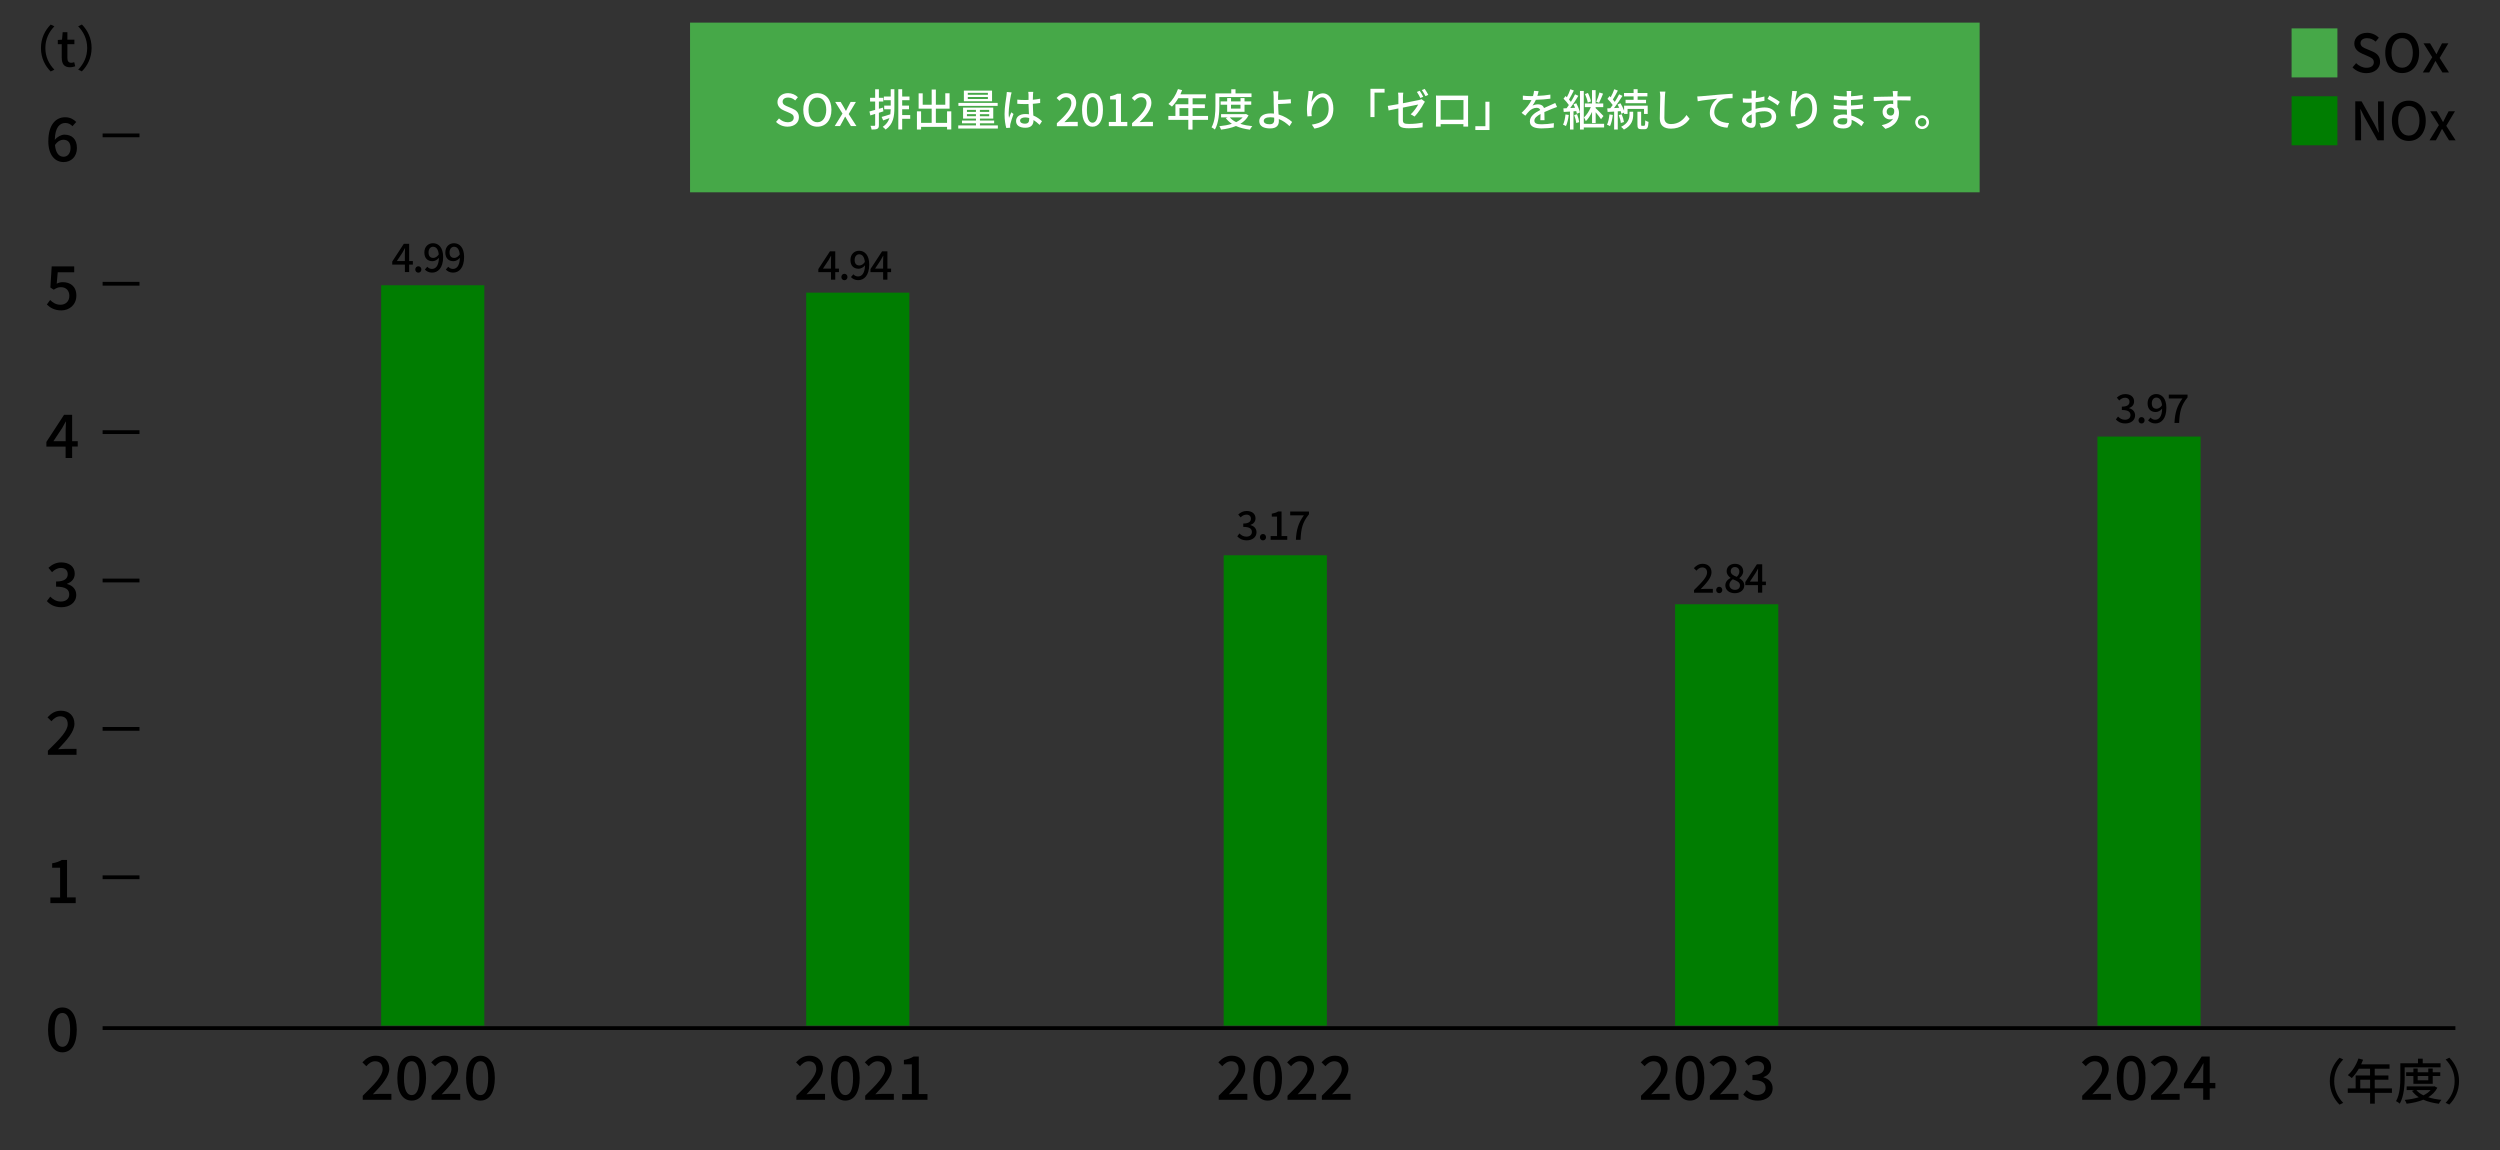<?xml version="1.0" encoding="UTF-8"?>
<svg id="_レイヤー_1" data-name="レイヤー_1" xmlns="http://www.w3.org/2000/svg" version="1.1" viewBox="0 0 663 305">
  <rect x="0" y="0" width="663" height="305" fill="#333333" stroke="none"/>
  <!-- Generator: Adobe Illustrator 29.8.1, SVG Export Plug-In . SVG Version: 2.1.1 Build 2)  -->
  <defs>
    <style>
      .st0, .st1 {
        fill: none;
      }

      .st2 {
        fill: #46a848;
      }

      .st3 {
        fill: #fff;
      }

      .st1 {
        stroke: #000;
        stroke-miterlimit: 10;
      }

      .st4 {
        fill: #007d01;
      }
    </style>
  </defs>
  <rect class="st4" x="444.24" y="160.25" width="27.36" height="111.75"/>
  <rect class="st4" x="324.52" y="147.26" width="27.36" height="124.74"/>
  <rect class="st4" x="213.8" y="77.61" width="27.36" height="194.39"/>
  <rect class="st4" x="101.08" y="75.65" width="27.36" height="196.35"/>
  <rect class="st4" x="556.24" y="115.78" width="27.36" height="156.22"/>
  <line class="st0" x1="27.21" y1="272" x2="652.17" y2="272"/>
  <g>
    <path d="M12.74,273.09c0-3.86,1.47-5.91,3.81-5.91s3.81,2.06,3.81,5.91-1.46,5.99-3.81,5.99-3.81-2.13-3.81-5.99ZM18.6,273.09c0-3.3-.85-4.45-2.05-4.45s-2.05,1.15-2.05,4.45.85,4.53,2.05,4.53,2.05-1.23,2.05-4.53Z"/>
    <path d="M13.36,238h2.58v-7.88h-2.11v-1.17c1.1-.19,1.89-.48,2.56-.9h1.39v9.94h2.3v1.52h-6.72v-1.52Z"/>
    <path d="M12.69,199.1c3.28-3.22,5.27-5.27,5.27-7.06,0-1.25-.67-2.08-2-2.08-.93,0-1.7.59-2.32,1.31l-1.04-1.03c1.01-1.09,2.05-1.76,3.59-1.76,2.16,0,3.55,1.38,3.55,3.46s-1.9,4.21-4.35,6.77c.59-.06,1.34-.11,1.92-.11h2.99v1.57h-7.6v-1.07Z"/>
    <path d="M12.43,159.41l.9-1.18c.69.7,1.57,1.3,2.79,1.3,1.33,0,2.24-.72,2.24-1.87,0-1.26-.83-2.08-3.49-2.08v-1.36c2.32,0,3.09-.85,3.09-1.95,0-1.03-.69-1.65-1.81-1.65-.91,0-1.68.45-2.35,1.12l-.96-1.15c.93-.85,2.02-1.44,3.38-1.44,2.11,0,3.6,1.09,3.6,2.98,0,1.33-.78,2.21-2.03,2.67v.08c1.36.34,2.43,1.33,2.43,2.88,0,2.06-1.78,3.28-3.94,3.28-1.86,0-3.06-.74-3.84-1.62Z"/>
    <path d="M17.41,118.43h-5.11v-1.23l4.69-7.19h2.14v6.99h1.49v1.42h-1.49v3.04h-1.73v-3.04ZM17.41,117.01v-2.9c0-.64.05-1.67.08-2.31h-.06c-.29.58-.61,1.12-.94,1.71l-2.32,3.49h3.25Z"/>
    <path d="M12.42,80.76l.88-1.2c.67.67,1.52,1.26,2.75,1.26,1.33,0,2.34-.9,2.34-2.35s-.9-2.31-2.24-2.31c-.75,0-1.2.22-1.89.67l-.9-.58.35-5.6h5.97v1.55h-4.37l-.27,3.03c.51-.26.98-.4,1.62-.4,1.97,0,3.59,1.1,3.59,3.57s-1.91,3.92-3.97,3.92c-1.86,0-3.03-.75-3.86-1.57Z"/>
    <path d="M12.82,37.43c0-4.51,2.11-6.34,4.45-6.34,1.31,0,2.27.56,2.95,1.26l-1.01,1.12c-.43-.51-1.15-.86-1.86-.86-1.49,0-2.74,1.12-2.82,4.48.69-.85,1.71-1.38,2.56-1.38,1.97,0,3.31,1.17,3.31,3.54s-1.6,3.73-3.52,3.73c-2.24,0-4.07-1.78-4.07-5.55ZM14.58,38.45c.19,2.13,1.04,3.12,2.29,3.12,1.02,0,1.84-.86,1.84-2.32s-.7-2.19-1.95-2.19c-.66,0-1.47.37-2.18,1.39Z"/>
  </g>
  <line class="st1" x1="27.21" y1="232.65" x2="36.99" y2="232.65"/>
  <line class="st1" x1="27.21" y1="193.3" x2="36.99" y2="193.3"/>
  <line class="st1" x1="27.21" y1="153.95" x2="36.99" y2="153.95"/>
  <line class="st1" x1="27.21" y1="114.6" x2="36.99" y2="114.6"/>
  <line class="st1" x1="27.21" y1="75.25" x2="36.99" y2="75.25"/>
  <line class="st1" x1="27.21" y1="35.9" x2="36.99" y2="35.9"/>
  <g>
    <path d="M620.43,280.51l.99.47c-1.42,1.48-2.39,3.35-2.39,5.75s.97,4.26,2.39,5.75l-.99.47c-1.48-1.5-2.57-3.58-2.57-6.21s1.09-4.72,2.57-6.21Z"/>
    <path d="M634.36,289.82h-4.56v2.87h-1.25v-2.87h-5.92v-1.17h2.09v-3.43h3.82v-1.79h-2.98c-.56.96-1.21,1.82-1.87,2.47-.23-.21-.75-.6-1.05-.78,1.2-1.03,2.24-2.68,2.83-4.41l1.22.33c-.16.4-.34.83-.51,1.22h7.53v1.17h-3.93v1.79h3.63v1.13h-3.63v2.3h4.56v1.17ZM628.55,288.65v-2.3h-2.61v2.3h2.61Z"/>
    <path d="M637.73,285.65c0,2.04-.18,5.06-1.31,7.03-.22-.2-.73-.55-.99-.66,1.05-1.85,1.14-4.49,1.14-6.37v-3.67h4.68v-1.22h1.26v1.22h4.73v1.08h-9.52v2.59ZM646.38,288.47c-.55,1.08-1.39,1.9-2.42,2.52,1.04.34,2.24.56,3.52.69-.25.25-.56.73-.7,1.04-1.53-.2-2.92-.55-4.12-1.08-1.31.55-2.83.87-4.42,1.07-.09-.3-.31-.77-.51-1.01,1.31-.13,2.59-.35,3.72-.71-.71-.47-1.31-1.03-1.79-1.68l.58-.22h-1.99v-.98h7.16l.22-.04.74.4ZM640.03,287.43v-2.08h-1.92v-.99h1.92v-.99h1.14v.99h2.81v-.99h1.18v.99h1.99v.99h-1.99v2.08h-5.13ZM640.81,289.08c.47.56,1.1,1.03,1.88,1.4.77-.38,1.43-.83,1.92-1.4h-3.81ZM641.17,285.35v1.14h2.81v-1.14h-2.81Z"/>
    <path d="M649.57,292.94l-.99-.47c1.42-1.48,2.39-3.35,2.39-5.75s-.98-4.26-2.39-5.75l.99-.47c1.48,1.5,2.57,3.58,2.57,6.21s-1.09,4.72-2.57,6.21Z"/>
  </g>
  <g>
    <path d="M13.43,6.51l.99.47c-1.42,1.48-2.39,3.35-2.39,5.75s.97,4.26,2.39,5.75l-.99.47c-1.48-1.5-2.57-3.58-2.57-6.21s1.09-4.72,2.57-6.21Z"/>
    <path d="M16.37,15.33v-3.61h-1.04v-1.12l1.12-.08.17-1.98h1.25v1.98h1.86v1.2h-1.86v3.63c0,.86.3,1.3,1.04,1.3.25,0,.56-.08.77-.17l.27,1.1c-.4.13-.88.26-1.4.26-1.61,0-2.17-1-2.17-2.51Z"/>
    <path d="M21.72,18.94l-.99-.47c1.42-1.48,2.39-3.35,2.39-5.75s-.98-4.26-2.39-5.75l.99-.47c1.48,1.5,2.57,3.58,2.57,6.21s-1.09,4.72-2.57,6.21Z"/>
  </g>
  <g>
    <path d="M96.2,290.59c3.28-3.22,5.27-5.27,5.27-7.06,0-1.25-.67-2.08-2-2.08-.93,0-1.7.59-2.32,1.31l-1.04-1.03c1.01-1.09,2.05-1.76,3.58-1.76,2.16,0,3.55,1.38,3.55,3.46s-1.91,4.21-4.35,6.77c.59-.06,1.34-.11,1.92-.11h2.99v1.57h-7.6v-1.07Z"/>
    <path d="M105.37,285.89c0-3.86,1.47-5.91,3.81-5.91s3.81,2.06,3.81,5.91-1.46,5.99-3.81,5.99-3.81-2.13-3.81-5.99ZM111.23,285.89c0-3.3-.85-4.45-2.05-4.45s-2.05,1.15-2.05,4.45.85,4.53,2.05,4.53,2.05-1.23,2.05-4.53Z"/>
    <path d="M114.44,290.59c3.28-3.22,5.27-5.27,5.27-7.06,0-1.25-.67-2.08-2-2.08-.93,0-1.7.59-2.32,1.31l-1.04-1.03c1.01-1.09,2.05-1.76,3.59-1.76,2.16,0,3.55,1.38,3.55,3.46s-1.9,4.21-4.35,6.77c.59-.06,1.34-.11,1.92-.11h2.99v1.57h-7.6v-1.07Z"/>
    <path d="M123.61,285.89c0-3.86,1.47-5.91,3.81-5.91s3.81,2.06,3.81,5.91-1.46,5.99-3.81,5.99-3.81-2.13-3.81-5.99ZM129.47,285.89c0-3.3-.85-4.45-2.05-4.45s-2.05,1.15-2.05,4.45.85,4.53,2.05,4.53,2.05-1.23,2.05-4.53Z"/>
  </g>
  <g>
    <path d="M211.2,290.59c3.28-3.22,5.27-5.27,5.27-7.06,0-1.25-.67-2.08-2-2.08-.93,0-1.7.59-2.32,1.31l-1.04-1.03c1.01-1.09,2.05-1.76,3.58-1.76,2.16,0,3.55,1.38,3.55,3.46s-1.91,4.21-4.35,6.77c.59-.06,1.34-.11,1.92-.11h2.99v1.57h-7.6v-1.07Z"/>
    <path d="M220.37,285.89c0-3.86,1.47-5.91,3.81-5.91s3.81,2.06,3.81,5.91-1.46,5.99-3.81,5.99-3.81-2.13-3.81-5.99ZM226.23,285.89c0-3.3-.85-4.45-2.05-4.45s-2.05,1.15-2.05,4.45.85,4.53,2.05,4.53,2.05-1.23,2.05-4.53Z"/>
    <path d="M229.44,290.59c3.28-3.22,5.27-5.27,5.27-7.06,0-1.25-.67-2.08-2-2.08-.93,0-1.7.59-2.32,1.31l-1.04-1.03c1.01-1.09,2.05-1.76,3.59-1.76,2.16,0,3.55,1.38,3.55,3.46s-1.9,4.21-4.35,6.77c.59-.06,1.34-.11,1.92-.11h2.99v1.57h-7.6v-1.07Z"/>
    <path d="M239.24,290.15h2.58v-7.88h-2.11v-1.17c1.1-.19,1.89-.48,2.56-.9h1.39v9.94h2.31v1.52h-6.72v-1.52Z"/>
  </g>
  <g>
    <path d="M323.2,290.59c3.28-3.22,5.27-5.27,5.27-7.06,0-1.25-.67-2.08-2-2.08-.93,0-1.7.59-2.32,1.31l-1.04-1.03c1.01-1.09,2.05-1.76,3.58-1.76,2.16,0,3.55,1.38,3.55,3.46s-1.91,4.21-4.35,6.77c.59-.06,1.34-.11,1.92-.11h2.99v1.57h-7.6v-1.07Z"/>
    <path d="M332.37,285.89c0-3.86,1.47-5.91,3.81-5.91s3.81,2.06,3.81,5.91-1.46,5.99-3.81,5.99-3.81-2.13-3.81-5.99ZM338.23,285.89c0-3.3-.85-4.45-2.05-4.45s-2.05,1.15-2.05,4.45.85,4.53,2.05,4.53,2.05-1.23,2.05-4.53Z"/>
    <path d="M341.44,290.59c3.28-3.22,5.27-5.27,5.27-7.06,0-1.25-.67-2.08-2-2.08-.93,0-1.7.59-2.32,1.31l-1.04-1.03c1.01-1.09,2.05-1.76,3.59-1.76,2.16,0,3.55,1.38,3.55,3.46s-1.9,4.21-4.35,6.77c.59-.06,1.34-.11,1.92-.11h2.99v1.57h-7.6v-1.07Z"/>
    <path d="M350.56,290.59c3.28-3.22,5.27-5.27,5.27-7.06,0-1.25-.67-2.08-2-2.08-.93,0-1.7.59-2.32,1.31l-1.04-1.03c1.01-1.09,2.05-1.76,3.58-1.76,2.16,0,3.55,1.38,3.55,3.46s-1.9,4.21-4.35,6.77c.59-.06,1.34-.11,1.92-.11h2.99v1.57h-7.6v-1.07Z"/>
  </g>
  <g>
    <path d="M435.2,290.59c3.28-3.22,5.27-5.27,5.27-7.06,0-1.25-.67-2.08-2-2.08-.93,0-1.7.59-2.32,1.31l-1.04-1.03c1.01-1.09,2.05-1.76,3.58-1.76,2.16,0,3.55,1.38,3.55,3.46s-1.91,4.21-4.35,6.77c.59-.06,1.34-.11,1.92-.11h2.99v1.57h-7.6v-1.07Z"/>
    <path d="M444.37,285.89c0-3.86,1.47-5.91,3.81-5.91s3.81,2.06,3.81,5.91-1.46,5.99-3.81,5.99-3.81-2.13-3.81-5.99ZM450.23,285.89c0-3.3-.85-4.45-2.05-4.45s-2.05,1.15-2.05,4.45.85,4.53,2.05,4.53,2.05-1.23,2.05-4.53Z"/>
    <path d="M453.44,290.59c3.28-3.22,5.27-5.27,5.27-7.06,0-1.25-.67-2.08-2-2.08-.93,0-1.7.59-2.32,1.31l-1.04-1.03c1.01-1.09,2.05-1.76,3.59-1.76,2.16,0,3.55,1.38,3.55,3.46s-1.9,4.21-4.35,6.77c.59-.06,1.34-.11,1.92-.11h2.99v1.57h-7.6v-1.07Z"/>
    <path d="M462.31,290.26l.9-1.18c.69.7,1.57,1.3,2.79,1.3,1.33,0,2.24-.72,2.24-1.87,0-1.26-.83-2.08-3.49-2.08v-1.36c2.32,0,3.09-.85,3.09-1.95,0-1.03-.69-1.65-1.81-1.65-.91,0-1.68.45-2.35,1.12l-.96-1.15c.93-.85,2.02-1.44,3.38-1.44,2.11,0,3.6,1.09,3.6,2.98,0,1.33-.78,2.21-2.03,2.67v.08c1.36.34,2.43,1.33,2.43,2.88,0,2.06-1.78,3.28-3.94,3.28-1.86,0-3.06-.74-3.84-1.62Z"/>
  </g>
  <g>
    <path d="M552.2,290.59c3.28-3.22,5.27-5.27,5.27-7.06,0-1.25-.67-2.08-2-2.08-.93,0-1.7.59-2.32,1.31l-1.04-1.03c1.01-1.09,2.05-1.76,3.58-1.76,2.16,0,3.55,1.38,3.55,3.46s-1.91,4.21-4.35,6.77c.59-.06,1.34-.11,1.92-.11h2.99v1.57h-7.6v-1.07Z"/>
    <path d="M561.37,285.89c0-3.86,1.47-5.91,3.81-5.91s3.81,2.06,3.81,5.91-1.46,5.99-3.81,5.99-3.81-2.13-3.81-5.99ZM567.23,285.89c0-3.3-.85-4.45-2.05-4.45s-2.05,1.15-2.05,4.45.85,4.53,2.05,4.53,2.05-1.23,2.05-4.53Z"/>
    <path d="M570.44,290.59c3.28-3.22,5.27-5.27,5.27-7.06,0-1.25-.67-2.08-2-2.08-.93,0-1.7.59-2.32,1.31l-1.04-1.03c1.01-1.09,2.05-1.76,3.59-1.76,2.16,0,3.55,1.38,3.55,3.46s-1.9,4.21-4.35,6.77c.59-.06,1.34-.11,1.92-.11h2.99v1.57h-7.6v-1.07Z"/>
    <path d="M584.29,288.62h-5.11v-1.23l4.69-7.19h2.15v7h1.49v1.42h-1.49v3.04h-1.73v-3.04ZM584.29,287.2v-2.9c0-.64.05-1.67.08-2.31h-.06c-.29.58-.61,1.12-.94,1.71l-2.32,3.49h3.25Z"/>
  </g>
  <g>
    <rect class="st2" x="183" y="6" width="342" height="45"/>
    <g>
      <path class="st3" d="M205.8,32.34l.79-.93c.62.62,1.46,1.01,2.29,1.01,1.04,0,1.62-.49,1.62-1.21,0-.78-.58-1.03-1.38-1.38l-1.19-.51c-.83-.35-1.75-1-1.75-2.25,0-1.35,1.19-2.37,2.82-2.37,1,0,1.95.42,2.6,1.08l-.71.86c-.54-.48-1.13-.77-1.89-.77-.87,0-1.45.42-1.45,1.1,0,.75.69,1.03,1.39,1.31l1.18.5c1.01.43,1.75,1.06,1.75,2.32,0,1.38-1.14,2.49-3.02,2.49-1.18,0-2.27-.47-3.05-1.26Z"/>
      <path class="st3" d="M213.03,29.12c0-2.76,1.53-4.42,3.73-4.42s3.74,1.66,3.74,4.42-1.54,4.48-3.74,4.48-3.73-1.71-3.73-4.48ZM219.12,29.12c0-2.02-.93-3.24-2.36-3.24s-2.34,1.22-2.34,3.24.92,3.3,2.34,3.3,2.36-1.29,2.36-3.3Z"/>
      <path class="st3" d="M223.41,30.1l-1.92-3.07h1.45l.77,1.28c.19.36.4.72.61,1.08h.05c.17-.36.36-.72.54-1.08l.68-1.28h1.4l-1.92,3.22,2.06,3.19h-1.46l-.84-1.36c-.21-.37-.43-.77-.66-1.13h-.06c-.2.36-.4.75-.59,1.13l-.75,1.36h-1.41l2.08-3.35Z"/>
      <path class="st3" d="M234.28,29.53c-.4.13-.8.26-1.2.38v3.25c0,.54-.11.83-.42,1-.31.16-.77.2-1.52.2-.02-.26-.15-.72-.29-1,.47.01.9.01,1.03,0,.15,0,.21-.03.21-.2v-2.95c-.46.14-.89.27-1.27.4l-.25-1.05c.42-.1.94-.26,1.52-.42v-2.21h-1.35v-1h1.35v-2.25h.99v2.25h1.17v1h-1.17v1.92l1.06-.31.14.99ZM236.22,23.65h.97v4.88c0,2.31-.26,4.41-2.32,5.83-.17-.21-.54-.56-.77-.72.96-.64,1.49-1.43,1.78-2.32-.57.22-1.14.43-1.66.62l-.42-.93c.62-.16,1.45-.42,2.31-.7.06-.43.09-.87.11-1.33h-1.73v-.97h1.73v-1.43h-1.82v-.98h1.82v-1.95ZM241.39,31.51h-2.13v2.83h-1.03v-10.69h1.03v1.95h1.94v.98h-1.94v1.43h1.81v.97h-1.81v1.54h2.13v.99Z"/>
      <path class="st3" d="M252.28,29.53v4.81h-1.12v-.69h-6.89v.71h-1.1v-4.84h1.1v3.07h2.81v-3.77h-3.46v-4.07h1.08v3.02h2.38v-4.03h1.11v4.03h2.5v-3.03h1.14v4.08h-3.64v3.77h2.97v-3.07h1.12Z"/>
      <path class="st3" d="M264.63,33.26v.83h-10.5v-.83h4.7v-.56h-3.71v-.73h3.71v-.52h-3.42v-2.91h8v2.91h-3.53v.52h3.77v.73h-3.77v.56h4.76ZM264.58,28.08h-10.41v-.79h10.41v.79ZM263.09,26.85h-7.47v-2.82h7.47v2.82ZM256.43,29.68h2.39v-.54h-2.39v.54ZM258.82,30.82v-.55h-2.39v.55h2.39ZM261.99,24.62h-5.33v.52h5.33v-.52ZM261.99,25.72h-5.33v.54h5.33v-.54ZM262.34,29.14h-2.47v.54h2.47v-.54ZM262.34,30.28h-2.47v.55h2.47v-.55Z"/>
      <path class="st3" d="M268.07,25.4c-.2.94-.57,3.37-.57,4.62,0,.42.02.82.09,1.25.16-.48.42-1.06.61-1.49l.58.45c-.32.89-.71,2.08-.84,2.67-.04.16-.06.4-.06.54.01.12.02.29.03.43l-1.04.08c-.25-.83-.46-2.12-.46-3.71,0-1.73.37-3.95.51-4.88.03-.29.08-.66.09-.97l1.27.12c-.07.21-.19.69-.23.9ZM273.95,25.12c-.01.29-.02.79-.04,1.33.69-.06,1.34-.15,1.94-.27v1.13c-.61.09-1.26.17-1.94.22.01,1.17.09,2.22.13,3.11.97.38,1.71.98,2.3,1.5l-.63.98c-.55-.51-1.08-.96-1.62-1.29v.06c0,1.07-.51,1.99-2.13,1.99s-2.5-.65-2.5-1.77.92-1.87,2.48-1.87c.33,0,.64.02.94.07-.05-.82-.09-1.82-.12-2.73-.33.01-.65.02-.98.02-.68,0-1.32-.03-1.99-.08v-1.1c.65.07,1.31.1,2.01.1.33,0,.64-.01.97-.02v-1.38c0-.2-.04-.52-.07-.75h1.32c-.04.23-.06.49-.07.72ZM271.81,32.8c.86,0,1.13-.44,1.13-1.18v-.32c-.35-.1-.71-.16-1.08-.16-.78,0-1.33.34-1.33.84,0,.55.54.82,1.28.82Z"/>
      <path class="st3" d="M280.28,32.67c2.53-2.24,3.84-3.91,3.84-5.32,0-.93-.49-1.57-1.46-1.57-.68,0-1.24.43-1.69.96l-.76-.75c.73-.8,1.49-1.28,2.61-1.28,1.57,0,2.59,1.03,2.59,2.58,0,1.66-1.32,3.37-3.14,5.11.44-.05.98-.08,1.4-.08h2.15v1.14h-5.54v-.78Z"/>
      <path class="st3" d="M286.96,29.12c0-2.97,1.1-4.42,2.77-4.42s2.77,1.46,2.77,4.42-1.1,4.48-2.77,4.48-2.77-1.49-2.77-4.48ZM291.22,29.12c0-2.46-.62-3.36-1.49-3.36s-1.49.9-1.49,3.36.62,3.42,1.49,3.42,1.49-.93,1.49-3.42Z"/>
      <path class="st3" d="M294.06,32.34h1.88v-5.97h-1.54v-.85c.8-.15,1.38-.35,1.87-.66h1.01v7.48h1.68v1.11h-4.9v-1.11Z"/>
      <path class="st3" d="M300.22,32.67c2.53-2.24,3.84-3.91,3.84-5.32,0-.93-.49-1.57-1.46-1.57-.68,0-1.24.43-1.69.96l-.76-.75c.73-.8,1.49-1.28,2.61-1.28,1.57,0,2.59,1.03,2.59,2.58,0,1.66-1.32,3.37-3.14,5.11.44-.05.98-.08,1.4-.08h2.15v1.14h-5.54v-.78Z"/>
      <path class="st3" d="M320.35,31.79h-4.09v2.58h-1.12v-2.58h-5.3v-1.05h1.88v-3.08h3.43v-1.61h-2.67c-.5.86-1.08,1.63-1.68,2.22-.21-.19-.68-.54-.94-.7,1.07-.92,2-2.4,2.54-3.95l1.1.29c-.14.36-.3.75-.45,1.1h6.75v1.05h-3.52v1.61h3.25v1.01h-3.25v2.06h4.09v1.05ZM315.14,30.74v-2.06h-2.34v2.06h2.34Z"/>
      <path class="st3" d="M323.37,28.05c0,1.83-.16,4.54-1.18,6.31-.2-.17-.65-.49-.89-.59.94-1.66,1.03-4.02,1.03-5.71v-3.29h4.2v-1.1h1.13v1.1h4.24v.97h-8.53v2.32ZM331.12,30.58c-.49.97-1.25,1.7-2.17,2.26.93.3,2,.5,3.16.62-.22.22-.5.65-.63.93-1.38-.17-2.62-.49-3.7-.97-1.18.49-2.54.78-3.96.96-.08-.27-.28-.69-.45-.91,1.18-.12,2.32-.31,3.33-.64-.64-.42-1.18-.92-1.61-1.5l.52-.2h-1.78v-.87h6.42l.2-.03.66.36ZM325.44,29.65v-1.87h-1.73v-.89h1.73v-.89h1.03v.89h2.52v-.89h1.06v.89h1.78v.89h-1.78v1.87h-4.6ZM326.14,31.13c.42.5.99.92,1.69,1.26.69-.34,1.28-.75,1.73-1.26h-3.42ZM326.46,27.78v1.03h2.52v-1.03h-2.52Z"/>
      <path class="st3" d="M338.95,25.46c-.01.29,0,.65,0,1.03.93-.01,2.35-.07,3.36-.19l.05,1.1c-1.01.1-2.46.16-3.4.19,0,.75.07,1.82.12,2.77,1.49.42,2.77,1.24,3.59,1.99l-.7,1.1c-.71-.71-1.7-1.45-2.83-1.89.01.23.01.44.01.62,0,.99-.56,1.88-2.29,1.88-1.63,0-2.9-.52-2.9-1.96,0-1.13.98-2.03,3.04-2.03.29,0,.58.02.86.05-.04-.92-.08-1.96-.08-2.62s-.01-1.53-.01-2.03c-.01-.49-.05-1-.12-1.26h1.4c-.05.29-.08.86-.09,1.26ZM336.75,32.95c.8,0,1.17-.37,1.17-1.17,0-.15,0-.35-.01-.58-.35-.07-.7-.1-1.06-.1-1.08,0-1.7.36-1.7.96s.62.9,1.61.9Z"/>
      <path class="st3" d="M347.8,27.06c.51-1.06,1.63-2.31,3.04-2.31,1.58,0,2.76,1.56,2.76,4.07,0,3.25-2.03,4.74-5,5.29l-.7-1.06c2.55-.4,4.46-1.34,4.46-4.23,0-1.82-.62-3.01-1.72-3.01-1.42,0-2.72,2.1-2.82,3.64-.04.38-.04.78.05,1.34l-1.14.08c-.06-.44-.13-1.12-.13-1.89,0-1.1.19-2.69.34-3.75.06-.4.08-.78.09-1.11l1.27.06c-.2.73-.43,2.15-.5,2.88Z"/>
      <path class="st3" d="M367.19,23.56v1h-2.67v6.49h-1.08v-7.5h3.75Z"/>
      <path class="st3" d="M370.85,28.76c-1.12.22-2.11.43-2.59.54l-.22-1.21c.54-.07,1.61-.26,2.81-.48v-1.85c0-.36-.03-.84-.09-1.19h1.39c-.06.35-.09.83-.09,1.19v1.62c1.87-.35,3.72-.73,4.23-.85.28-.07.54-.14.71-.23l.88.68c-.11.14-.25.37-.33.54-.54.97-1.52,2.49-2.4,3.39l-1.03-.59c.84-.76,1.64-1.94,1.99-2.6-.28.06-2.17.43-4.06.82v3.3c0,.77.26,1.03,1.6,1.03s2.5-.13,3.66-.36l-.05,1.26c-1,.14-2.27.25-3.64.25-2.39,0-2.77-.59-2.77-1.84v-3.38ZM377.45,25.66l-.77.33c-.23-.47-.61-1.17-.92-1.61l.75-.31c.29.42.71,1.14.94,1.6ZM378.79,25.15l-.76.34c-.25-.5-.63-1.17-.96-1.61l.76-.31c.3.43.75,1.17.96,1.59Z"/>
      <path class="st3" d="M381.95,25.36h6.33c.27,0,.69,0,1.07-.01-.02.31-.02.68-.02,1v5.72c0,.41.02,1.41.02,1.5h-1.27c.01-.06.01-.33.02-.65h-6.04c0,.31,0,.59.01.65h-1.27c.01-.1.04-1.04.04-1.5v-5.72c0-.3,0-.71-.02-1.01.47.02.84.02,1.13.02ZM382.06,31.76h6.05v-5.23h-6.05v5.23Z"/>
      <path class="st3" d="M391.26,34.47v-1h2.67v-6.49h1.08v7.5h-3.75Z"/>
      <path class="st3" d="M407.73,25.43c1.14-.05,2.37-.15,3.43-.34v1.08c-1.14.16-2.58.27-3.84.3-.26.55-.57,1.1-.9,1.54.38-.22,1.04-.35,1.49-.35.73,0,1.34.34,1.56.99.72-.34,1.32-.58,1.87-.84.4-.17.73-.33,1.11-.51l.48,1.07c-.34.1-.84.29-1.19.43-.59.23-1.35.54-2.17.91.01.66.02,1.6.04,2.16h-1.11c.02-.41.04-1.07.05-1.64-1,.55-1.63,1.08-1.63,1.77,0,.79.76.96,1.93.96.94,0,2.21-.12,3.24-.3l-.04,1.18c-.84.1-2.19.21-3.24.21-1.74,0-3.09-.41-3.09-1.85s1.4-2.34,2.75-3.03c-.15-.41-.52-.58-.96-.58-.71,0-1.45.37-1.93.84-.34.33-.68.76-1.06,1.25l-1-.75c1.36-1.28,2.16-2.41,2.63-3.4h-.34c-.49,0-1.29-.02-1.95-.07v-1.1c.62.09,1.45.13,2,.13.22,0,.46,0,.69-.01.15-.48.25-.97.27-1.39l1.21.09c-.07.33-.16.76-.32,1.26Z"/>
      <path class="st3" d="M416.04,30.49c-.14,1.1-.4,2.21-.75,2.95-.16-.12-.57-.3-.77-.37.34-.7.55-1.74.65-2.73l.86.15ZM418.02,27.36c.43.78.84,1.81.97,2.47l-.8.34c-.04-.2-.09-.44-.17-.7l-.73.05v4.84h-.93v-4.77c-.59.04-1.17.08-1.66.1l-.1-.94.87-.05c.19-.26.4-.54.59-.85-.34-.52-.91-1.18-1.41-1.68l.54-.7c.12.1.22.21.34.33.36-.65.72-1.5.93-2.13l.93.34c-.41.8-.9,1.75-1.29,2.39.19.21.36.42.5.62.42-.69.82-1.41,1.1-2.01l.88.4c-.63,1.04-1.42,2.29-2.15,3.24l1.28-.07c-.12-.31-.27-.64-.41-.92l.74-.29ZM418.23,30.29c.28.66.51,1.53.58,2.1l-.78.24c-.06-.58-.28-1.45-.55-2.11l.75-.23ZM425.41,33.81h-5.39v.54h-1.01v-10.24h1.01v8.72h5.39v.98ZM422.21,29.68c-.47.97-1.05,1.9-1.66,2.46-.09-.29-.31-.75-.48-1,.69-.62,1.4-1.71,1.82-2.73h-1.59v-.98h1.9v-3.53h.96v3.53h2.02v.98h-2.02v.27c.5.45,1.77,1.75,2.08,2.09l-.65.84c-.27-.43-.9-1.22-1.42-1.84v2.87h-.96v-2.95ZM421.07,27.2c-.09-.62-.4-1.56-.73-2.26l.78-.28c.36.7.69,1.61.8,2.23l-.85.31ZM425.13,24.85c-.34.82-.73,1.8-1.06,2.41l-.75-.28c.3-.65.68-1.7.86-2.45l.94.31Z"/>
      <path class="st3" d="M427.73,30.49c-.15,1.1-.4,2.23-.76,2.96-.17-.12-.58-.3-.79-.38.34-.7.55-1.74.65-2.73l.9.15ZM429.03,29.52v4.84h-.96v-4.77c-.63.04-1.21.08-1.73.1l-.1-.94.82-.05c.2-.26.42-.55.63-.85-.34-.52-.9-1.15-1.39-1.64l.55-.72c.1.09.21.2.31.3.36-.65.73-1.49.94-2.12l.96.35c-.41.79-.91,1.73-1.33,2.37.2.22.37.43.51.63.44-.69.86-1.41,1.15-2.01l.9.41c-.65,1.04-1.49,2.27-2.25,3.24l1.38-.08c-.13-.3-.29-.61-.44-.87l.77-.33c.38.62.75,1.38.96,1.98v-1.33h6.26v2.18h-.97v-1.32h-4.37v1.32h-.92v-.36l-.7.33c-.05-.21-.12-.44-.21-.71l-.77.06ZM430.07,30.3c.28.65.53,1.52.61,2.06l-.84.26c-.05-.56-.28-1.42-.55-2.09l.78-.23ZM432.14,29.63h.98v.8c0,1.18-.27,2.84-2.45,3.94-.17-.21-.5-.54-.76-.73,1.99-.97,2.23-2.33,2.23-3.23v-.78ZM433.23,25.57h-2.54v-.9h2.54v-1.01h1.07v1.01h2.59v.9h-2.59v.9h2.23v.9h-5.43v-.9h2.13v-.9ZM436.04,33.35c.21,0,.26-.19.28-1.42.21.16.61.33.87.4-.08,1.54-.33,1.94-1.05,1.94h-.84c-.87,0-1.05-.29-1.05-1.26v-3.38h.98v3.38c0,.3.02.35.22.35h.58Z"/>
      <path class="st3" d="M441.53,25.64c-.06,1.29-.14,3.99-.14,5.6,0,1.24.76,1.66,1.77,1.66,2.04,0,3.26-1.15,4.1-2.4l.83,1.01c-.77,1.11-2.34,2.61-4.95,2.61-1.77,0-2.96-.76-2.96-2.69,0-1.66.12-4.66.12-5.78,0-.49-.05-.97-.13-1.35h1.49c-.07.44-.12.93-.13,1.35Z"/>
      <path class="st3" d="M451.19,25.52c.85-.08,2.93-.28,5.07-.45,1.25-.1,2.41-.17,3.22-.21v1.18c-.64,0-1.66.01-2.26.17-1.55.47-2.59,2.12-2.59,3.51,0,2.12,1.98,2.83,3.92,2.91l-.43,1.24c-2.29-.11-4.67-1.33-4.67-3.91,0-1.75,1.04-3.17,1.98-3.79-1.18.13-3.89.41-5.19.69l-.13-1.28c.46-.01.86-.03,1.08-.06Z"/>
      <path class="st3" d="M465.67,24.96c-.01.28-.02.65-.05,1.07.82-.09,1.66-.26,2.3-.44l.02,1.14c-.68.15-1.54.29-2.34.38-.01.47-.02.93-.02,1.35v.41c.85-.24,1.71-.37,2.42-.37,1.74,0,3.04.93,3.04,2.43,0,1.39-.8,2.35-2.52,2.76-.52.12-1.05.15-1.48.17l-.42-1.19c.47.01.97.01,1.4-.08.98-.19,1.83-.7,1.83-1.68,0-.9-.8-1.4-1.87-1.4-.82,0-1.62.14-2.39.38.01.97.05,1.95.05,2.41,0,1.24-.45,1.6-1.14,1.6-1.01,0-2.56-.93-2.56-2.05,0-.99,1.2-2.03,2.58-2.62v-.72c0-.41,0-.85.01-1.29-.29.02-.55.03-.77.03-.71,0-1.15-.02-1.54-.06l-.04-1.12c.66.08,1.12.09,1.55.09.24,0,.51-.01.8-.04,0-.52.01-.94.01-1.15,0-.25-.04-.71-.07-.92h1.28c-.04.22-.07.62-.09.9ZM464.18,32.67c.23,0,.4-.15.4-.54s-.02-1.05-.04-1.81c-.85.42-1.46,1.01-1.46,1.48s.7.86,1.1.86ZM472,27.02l-.57.93c-.56-.51-1.96-1.34-2.69-1.73l.51-.89c.86.43,2.17,1.22,2.75,1.68Z"/>
      <path class="st3" d="M476.06,27.06c.51-1.06,1.63-2.31,3.04-2.31,1.58,0,2.76,1.56,2.76,4.07,0,3.25-2.03,4.74-5,5.29l-.7-1.06c2.55-.4,4.46-1.34,4.46-4.23,0-1.82-.62-3.01-1.72-3.01-1.42,0-2.72,2.1-2.82,3.64-.04.38-.04.78.05,1.34l-1.14.08c-.06-.44-.13-1.12-.13-1.89,0-1.1.19-2.69.34-3.75.06-.4.08-.78.09-1.11l1.27.06c-.2.73-.43,2.15-.5,2.88Z"/>
      <path class="st3" d="M490.91,24.91c-.01.14-.01.36-.02.62,1-.05,2.03-.15,3.07-.33v1.07c-.86.1-1.95.21-3.08.26v1.45c1.15-.05,2.18-.15,3.19-.29v1.08c-1.08.13-2.05.21-3.17.26.02.54.06,1.1.08,1.62,1.52.42,2.67,1.24,3.35,1.78l-.68,1.04c-.66-.61-1.55-1.27-2.61-1.7.01.25.02.44.02.61,0,.89-.64,1.69-2.17,1.69-1.75,0-2.69-.65-2.69-1.82s1.04-1.88,2.77-1.88c.3,0,.58.02.86.05-.01-.45-.04-.93-.05-1.36h-.64c-.75,0-2.04-.06-2.84-.15v-1.1c.78.13,2.16.21,2.87.21h.59v-1.43h-.48c-.77,0-2.17-.12-2.93-.21v-1.06c.77.14,2.17.26,2.92.26h.5v-.71c0-.2-.01-.55-.06-.73h1.25c-.02.21-.05.47-.06.79ZM488.74,33.03c.65,0,1.15-.2,1.15-.94,0-.16,0-.4-.01-.65-.34-.07-.7-.11-1.06-.11-.99,0-1.53.38-1.53.85,0,.5.44.85,1.45.85Z"/>
      <path class="st3" d="M503.21,24.99c-.01.14-.01.35-.01.58h3.5l-.02,1.1c-.69-.04-1.8-.06-3.49-.06.01.63.01,1.31.01,1.83.27.42.41.96.41,1.55,0,1.55-.83,3.38-3.59,4.19l-.99-.98c1.38-.3,2.45-.82,3.01-1.71-.23.12-.51.18-.82.18-.94,0-1.96-.7-1.96-2.03,0-1.22.99-2.1,2.17-2.1.23,0,.46.02.65.08,0-.3-.01-.65-.01-.99-1.77.02-3.68.09-5.13.19l-.04-1.12c1.32-.02,3.49-.08,5.15-.1-.01-.26-.01-.45-.02-.59-.04-.37-.07-.73-.09-.85h1.34c-.04.15-.07.69-.07.85ZM501.41,30.65c.61,0,1.06-.48.91-1.57-.19-.38-.52-.56-.91-.56-.54,0-1.06.4-1.06,1.1,0,.64.5,1.04,1.06,1.04Z"/>
      <path class="st3" d="M511.57,32.41c0,1-.8,1.82-1.82,1.82s-1.83-.82-1.83-1.82.83-1.83,1.83-1.83,1.82.83,1.82,1.83ZM510.87,32.41c0-.62-.5-1.12-1.12-1.12s-1.12.5-1.12,1.12.5,1.12,1.12,1.12,1.12-.5,1.12-1.12Z"/>
    </g>
  </g>
  <g>
    <path d="M107.37,70.17h-3.35v-.81l3.08-4.71h1.41v4.59h.98v.93h-.98v1.99h-1.13v-1.99ZM107.37,69.24v-1.9c0-.42.03-1.09.05-1.51h-.04c-.19.38-.4.73-.62,1.12l-1.52,2.29h2.13Z"/>
    <path d="M110.13,71.47c0-.5.36-.86.81-.86s.81.36.81.86-.36.84-.81.84-.81-.35-.81-.84Z"/>
    <path d="M112.66,71.49l.66-.75c.28.35.76.58,1.21.58.99,0,1.82-.76,1.87-2.96-.45.58-1.12.91-1.69.91-1.3,0-2.17-.77-2.17-2.32s1.05-2.45,2.3-2.45c1.48,0,2.68,1.17,2.68,3.65,0,2.96-1.4,4.15-2.92,4.15-.87,0-1.5-.36-1.93-.82ZM114.91,68.4c.46,0,1.02-.27,1.45-.93-.14-1.39-.7-2.03-1.52-2.03-.66,0-1.19.56-1.19,1.51s.44,1.45,1.26,1.45Z"/>
    <path d="M118.22,71.49l.66-.75c.28.35.76.58,1.21.58.99,0,1.82-.76,1.87-2.96-.45.58-1.12.91-1.69.91-1.3,0-2.17-.77-2.17-2.32s1.05-2.45,2.3-2.45c1.48,0,2.68,1.17,2.68,3.65,0,2.96-1.4,4.15-2.92,4.15-.87,0-1.5-.36-1.93-.82ZM120.48,68.4c.46,0,1.02-.27,1.45-.93-.14-1.39-.7-2.03-1.52-2.03-.66,0-1.19.56-1.19,1.51s.44,1.45,1.26,1.45Z"/>
  </g>
  <g>
    <path d="M220.37,72.17h-3.35v-.81l3.08-4.71h1.41v4.59h.98v.93h-.98v1.99h-1.13v-1.99ZM220.37,71.24v-1.9c0-.42.03-1.09.05-1.51h-.04c-.19.38-.4.73-.62,1.12l-1.52,2.29h2.13Z"/>
    <path d="M223.13,73.47c0-.5.36-.86.81-.86s.81.36.81.86-.36.84-.81.84-.81-.35-.81-.84Z"/>
    <path d="M225.66,73.49l.66-.75c.28.35.76.58,1.21.58.99,0,1.82-.76,1.87-2.96-.45.58-1.12.91-1.69.91-1.3,0-2.17-.77-2.17-2.32s1.05-2.45,2.3-2.45c1.48,0,2.68,1.17,2.68,3.65,0,2.96-1.4,4.15-2.92,4.15-.87,0-1.5-.36-1.93-.82ZM227.91,70.4c.46,0,1.02-.27,1.45-.93-.14-1.39-.7-2.03-1.52-2.03-.66,0-1.19.56-1.19,1.51s.44,1.45,1.26,1.45Z"/>
    <path d="M234.2,72.17h-3.35v-.81l3.08-4.71h1.41v4.59h.98v.93h-.98v1.99h-1.13v-1.99ZM234.2,71.24v-1.9c0-.42.03-1.09.05-1.51h-.04c-.19.38-.4.73-.62,1.12l-1.52,2.29h2.13Z"/>
  </g>
  <g>
    <path d="M328.11,142.25l.59-.78c.45.46,1.03.85,1.83.85.87,0,1.47-.47,1.47-1.23,0-.83-.55-1.36-2.29-1.36v-.89c1.52,0,2.03-.56,2.03-1.28,0-.67-.45-1.08-1.19-1.08-.6,0-1.1.29-1.54.73l-.63-.76c.61-.56,1.32-.94,2.22-.94,1.39,0,2.36.71,2.36,1.95,0,.87-.51,1.45-1.33,1.75v.05c.89.22,1.6.87,1.6,1.89,0,1.35-1.17,2.15-2.58,2.15-1.22,0-2.01-.48-2.52-1.06Z"/>
    <path d="M334.13,142.47c0-.5.36-.86.81-.86s.81.36.81.86-.36.84-.81.84-.81-.35-.81-.84Z"/>
    <path d="M336.98,142.17h1.69v-5.17h-1.39v-.77c.72-.13,1.24-.31,1.68-.59h.91v6.52h1.51v1h-4.41v-1Z"/>
    <path d="M345.79,136.67h-3.63v-1.02h4.98v.73c-1.77,2.22-2.1,3.85-2.23,6.78h-1.24c.14-2.73.66-4.46,2.12-6.5Z"/>
  </g>
  <g>
    <path d="M449.27,156.47c2.15-2.11,3.45-3.46,3.45-4.63,0-.82-.44-1.36-1.31-1.36-.61,0-1.11.39-1.52.86l-.68-.67c.66-.71,1.34-1.15,2.35-1.15,1.42,0,2.33.9,2.33,2.27s-1.25,2.76-2.86,4.44c.39-.04.88-.07,1.26-.07h1.96v1.03h-4.99v-.7Z"/>
    <path d="M455.13,156.47c0-.5.36-.86.81-.86s.81.36.81.86-.36.84-.81.84-.81-.35-.81-.84Z"/>
    <path d="M457.56,155.25c0-.96.67-1.6,1.39-1.97v-.04c-.58-.41-1.04-.96-1.04-1.75,0-1.2.95-1.97,2.21-1.97,1.34,0,2.18.83,2.18,2.02,0,.78-.55,1.42-1.02,1.76v.05c.68.4,1.3.93,1.3,1.94,0,1.14-1.01,2.03-2.5,2.03s-2.52-.86-2.52-2.06ZM461.44,155.25c0-.89-.85-1.2-1.9-1.63-.53.37-.9.88-.9,1.51,0,.77.64,1.3,1.47,1.3s1.33-.46,1.33-1.19ZM461.28,151.6c0-.69-.43-1.22-1.19-1.22-.63,0-1.1.42-1.1,1.1,0,.81.73,1.17,1.6,1.5.45-.42.69-.88.69-1.38Z"/>
    <path d="M466.2,155.17h-3.35v-.81l3.08-4.71h1.41v4.59h.98v.93h-.98v2h-1.13v-2ZM466.2,154.24v-1.9c0-.42.03-1.09.05-1.51h-.04c-.19.38-.4.74-.62,1.12l-1.52,2.29h2.13Z"/>
  </g>
  <g>
    <path d="M561.11,111.25l.59-.78c.45.46,1.03.85,1.83.85.87,0,1.47-.47,1.47-1.23,0-.83-.55-1.36-2.29-1.36v-.89c1.52,0,2.03-.56,2.03-1.28,0-.67-.45-1.08-1.19-1.08-.6,0-1.1.29-1.54.73l-.63-.76c.61-.56,1.32-.94,2.22-.94,1.39,0,2.36.71,2.36,1.95,0,.87-.51,1.45-1.33,1.75v.05c.89.22,1.6.87,1.6,1.89,0,1.35-1.17,2.15-2.58,2.15-1.22,0-2.01-.48-2.52-1.06Z"/>
    <path d="M567.13,111.47c0-.5.36-.86.81-.86s.81.36.81.86-.36.84-.81.84-.81-.35-.81-.84Z"/>
    <path d="M569.66,111.49l.66-.75c.28.35.76.58,1.21.58.99,0,1.82-.76,1.87-2.96-.45.58-1.12.91-1.69.91-1.3,0-2.17-.77-2.17-2.32s1.05-2.45,2.3-2.45c1.48,0,2.68,1.17,2.68,3.65,0,2.96-1.4,4.15-2.92,4.15-.87,0-1.5-.36-1.93-.82ZM571.92,108.4c.46,0,1.02-.27,1.45-.93-.14-1.39-.7-2.03-1.52-2.03-.66,0-1.19.56-1.19,1.51s.44,1.45,1.26,1.45Z"/>
    <path d="M578.79,105.67h-3.63v-1.02h4.98v.73c-1.77,2.22-2.1,3.85-2.23,6.78h-1.24c.14-2.73.66-4.46,2.12-6.5Z"/>
  </g>
  <g>
    <path d="M623.89,17.87l.95-1.12c.74.74,1.75,1.22,2.75,1.22,1.25,0,1.95-.59,1.95-1.46,0-.94-.7-1.23-1.65-1.65l-1.43-.62c-.99-.42-2.1-1.21-2.1-2.7,0-1.62,1.43-2.84,3.39-2.84,1.2,0,2.34.5,3.12,1.3l-.85,1.04c-.64-.57-1.36-.92-2.27-.92-1.05,0-1.74.5-1.74,1.32,0,.9.83,1.23,1.67,1.57l1.42.6c1.22.52,2.1,1.27,2.1,2.79,0,1.65-1.37,3-3.63,3-1.41,0-2.73-.56-3.67-1.51Z"/>
    <path d="M632.57,14c0-3.32,1.83-5.31,4.48-5.31s4.5,1.99,4.5,5.31-1.85,5.38-4.5,5.38-4.48-2.06-4.48-5.38ZM639.88,14c0-2.42-1.12-3.89-2.83-3.89s-2.82,1.47-2.82,3.89,1.11,3.96,2.82,3.96,2.83-1.55,2.83-3.96Z"/>
    <path d="M645.03,15.18l-2.31-3.68h1.74l.92,1.54c.22.43.48.87.73,1.3h.06c.21-.43.43-.87.64-1.3l.81-1.54h1.68l-2.31,3.87,2.48,3.84h-1.75l-1.01-1.64c-.25-.45-.52-.92-.8-1.36h-.07c-.24.43-.48.9-.71,1.36l-.9,1.64h-1.7l2.49-4.02Z"/>
  </g>
  <rect class="st2" x="607.73" y="7.53" width="12.15" height="13"/>
  <g>
    <path d="M624.62,26.88h1.67l3.42,6.07,1.08,2.19h.07c-.08-1.06-.21-2.31-.21-3.43v-4.82h1.54v10.32h-1.67l-3.42-6.08-1.08-2.16h-.07c.08,1.06.21,2.25.21,3.38v4.86h-1.54v-10.32Z"/>
    <path d="M634.33,32c0-3.32,1.83-5.31,4.48-5.31s4.5,1.99,4.5,5.31-1.85,5.38-4.5,5.38-4.48-2.06-4.48-5.38ZM641.64,32c0-2.42-1.12-3.89-2.83-3.89s-2.82,1.47-2.82,3.89,1.11,3.96,2.82,3.96,2.83-1.55,2.83-3.96Z"/>
    <path d="M646.79,33.18l-2.31-3.68h1.74l.92,1.54c.22.43.48.87.73,1.3h.06c.21-.43.43-.87.64-1.3l.81-1.54h1.68l-2.31,3.87,2.48,3.84h-1.75l-1.01-1.64c-.25-.45-.52-.92-.8-1.36h-.07c-.24.43-.48.9-.71,1.36l-.9,1.64h-1.69l2.49-4.02Z"/>
  </g>
  <rect class="st4" x="607.73" y="25.53" width="12.15" height="13"/>
  <line class="st1" x1="27.21" y1="272.65" x2="651.17" y2="272.65"/>
</svg>